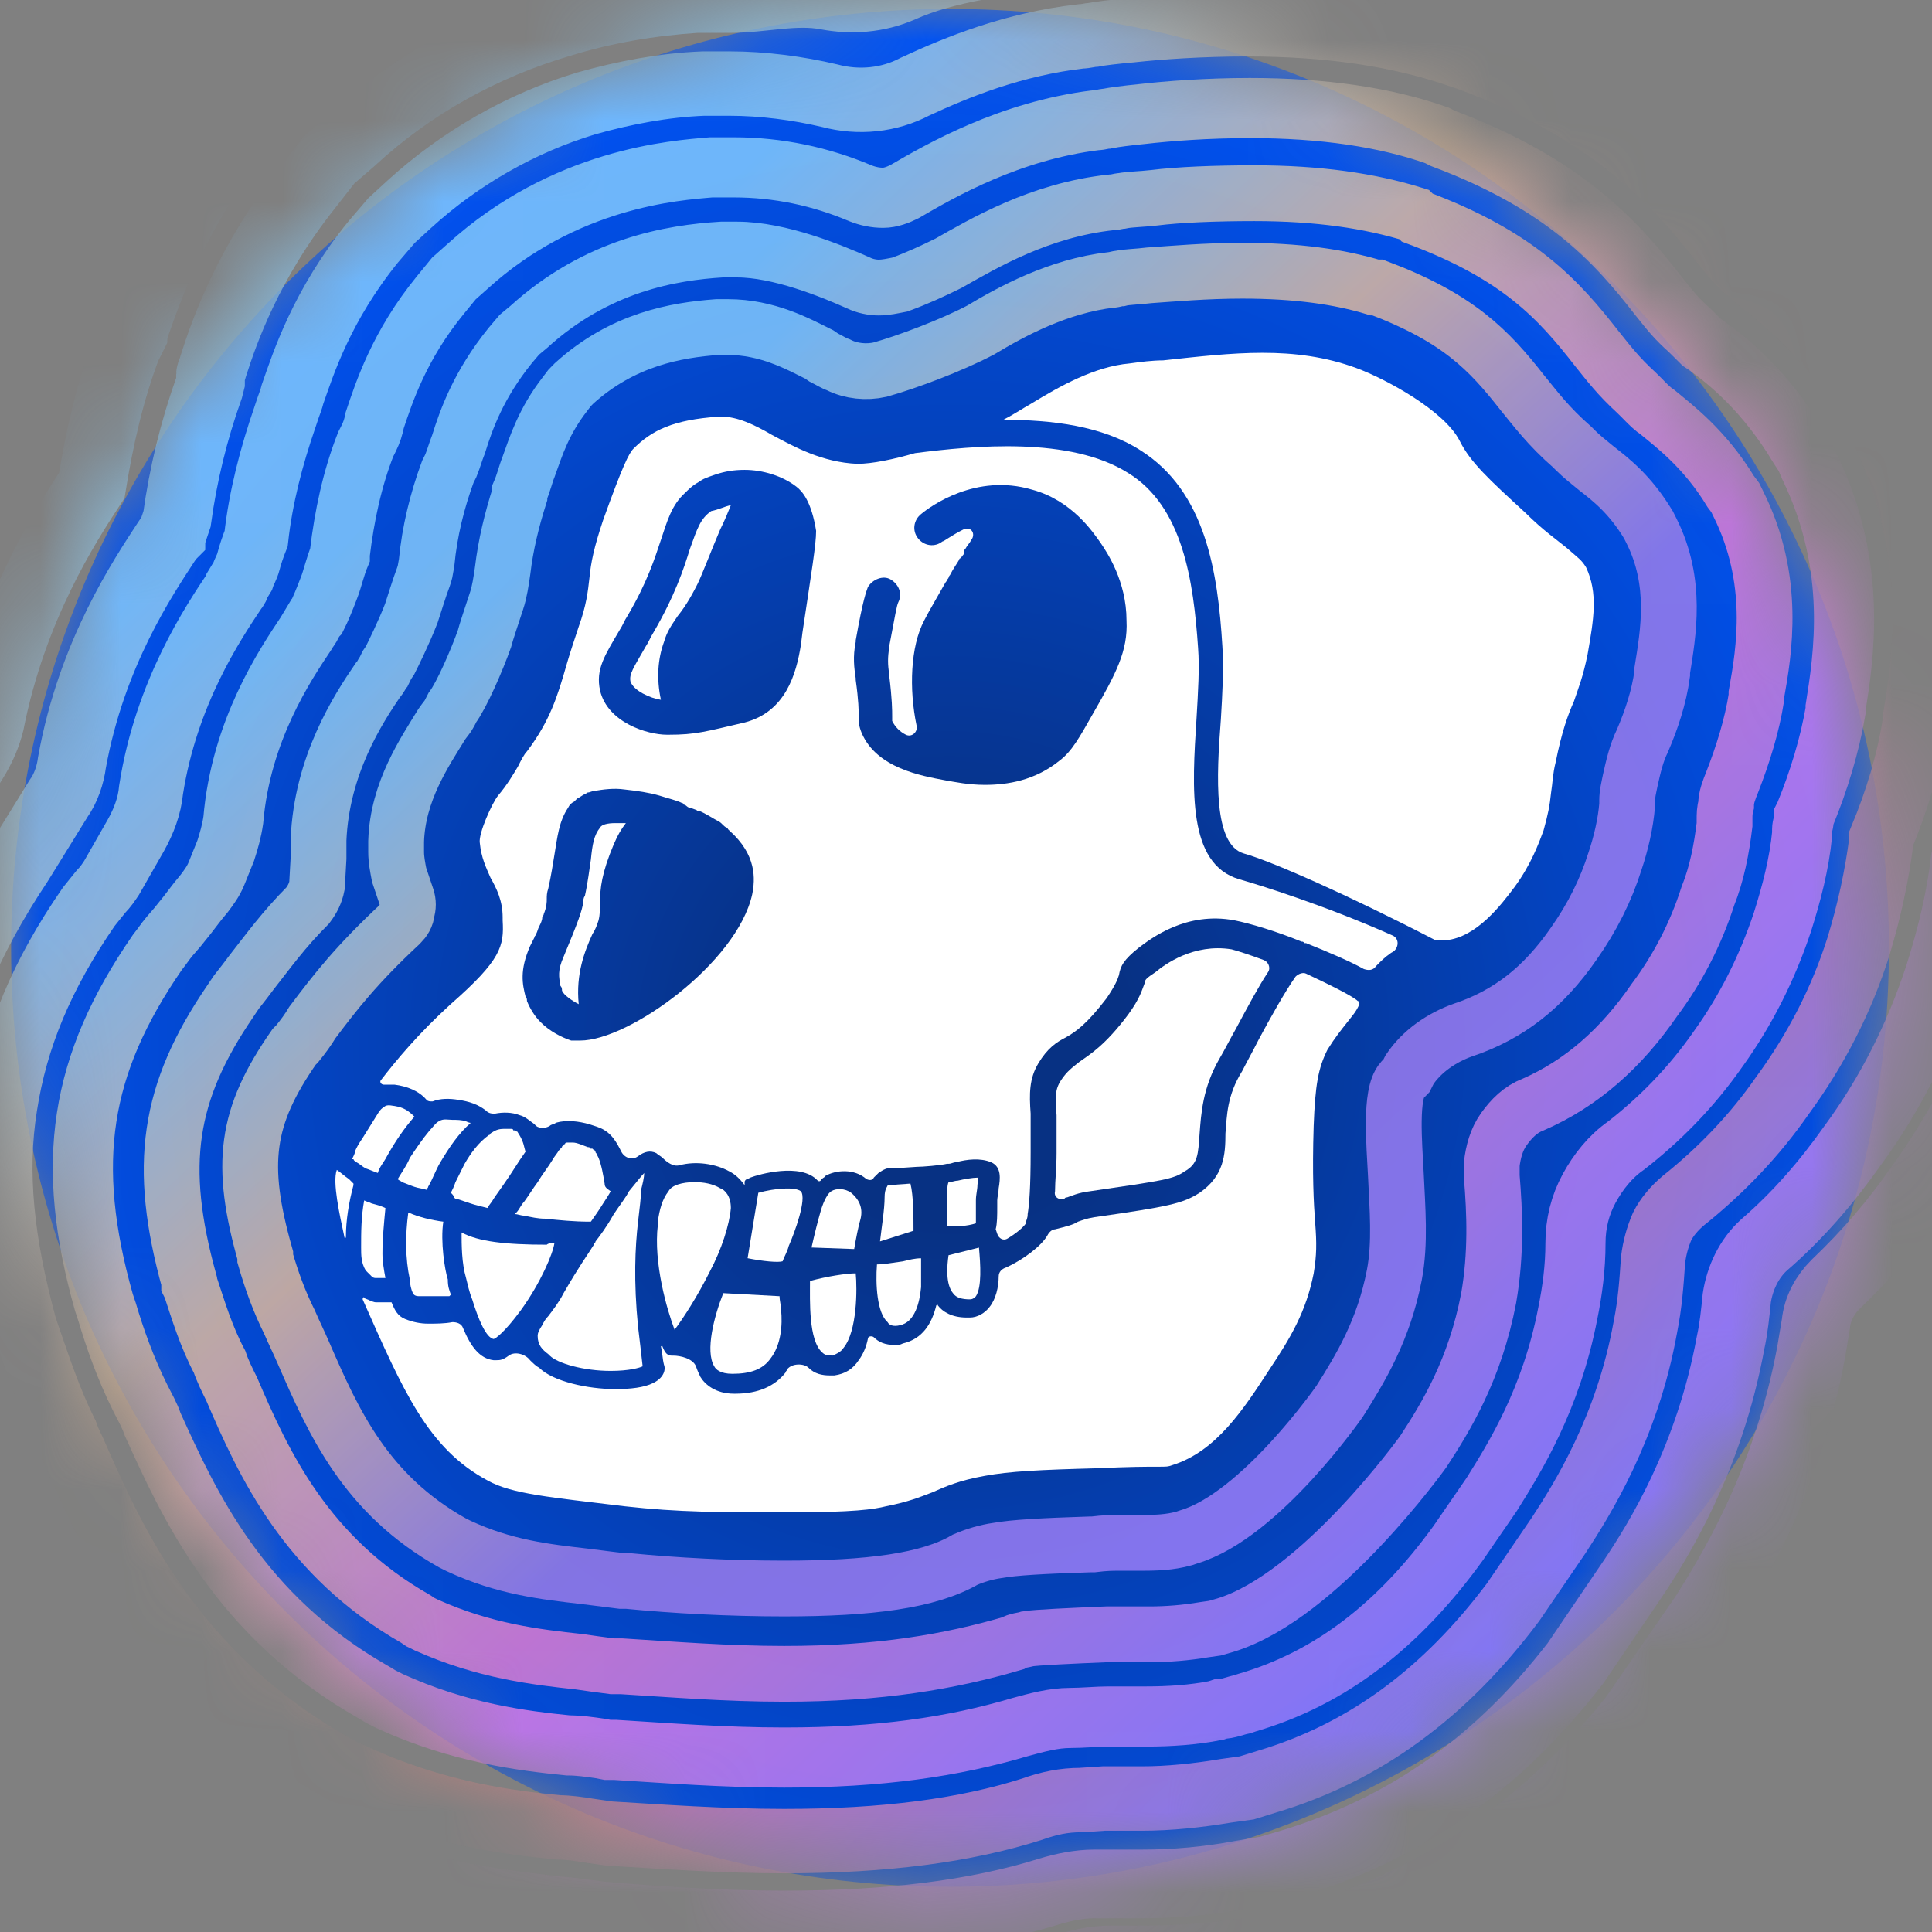 <svg width="24" height="24" viewBox="0 0 24 24" fill="none" xmlns="http://www.w3.org/2000/svg">
<rect x="0" y="0" width="24" height="24" fill="#808080" stroke="none"/>
<mask id="mask0_5892_88641" style="mask-type:alpha" maskUnits="userSpaceOnUse" x="0" y="0" width="24" height="24">
<circle cx="11.72" cy="11.72" r="11.72" fill="#D9D9D9"/>
</mask>
<g mask="url(#mask0_5892_88641)">
<path d="M11.802 0.111C18.247 0.111 23.465 5.329 23.465 11.775C23.465 18.221 18.247 23.438 11.802 23.438C5.356 23.438 0.138 18.221 0.138 11.775C0.138 5.329 5.356 0.111 11.802 0.111Z" fill="url(#paint0_radial_5892_88641)"/>
<path d="M19.722 8.126C19.665 8.409 19.609 8.542 19.552 8.712C19.476 8.882 19.401 9.09 19.325 9.468C19.287 9.619 19.287 9.732 19.268 9.846C19.25 10.016 19.231 10.111 19.174 10.318C19.117 10.47 19.023 10.734 18.815 11.018C18.645 11.245 18.342 11.642 17.964 11.68C17.926 11.68 17.851 11.68 17.832 11.68C16.735 11.112 15.79 10.697 15.45 10.602C15.072 10.489 15.11 9.657 15.166 8.938C15.185 8.617 15.204 8.296 15.185 8.031C15.129 7.105 14.977 6.103 14.165 5.593C13.692 5.29 13.068 5.215 12.463 5.215C12.577 5.158 12.69 5.082 12.822 5.007C13.163 4.799 13.597 4.553 14.032 4.515C14.165 4.496 14.316 4.477 14.448 4.477C15.318 4.383 16.074 4.288 16.849 4.572C17.208 4.704 17.945 5.101 18.134 5.479C18.267 5.744 18.493 5.952 18.947 6.368C19.174 6.594 19.344 6.708 19.457 6.802C19.609 6.935 19.646 6.954 19.703 7.048C19.854 7.37 19.798 7.691 19.722 8.126Z" fill="white"/>
<path d="M15.696 11.925C15.752 11.944 15.79 12.02 15.752 12.076C15.639 12.246 15.507 12.492 15.355 12.776C15.28 12.908 15.204 13.059 15.147 13.154C14.94 13.513 14.921 13.834 14.902 14.08C14.883 14.345 14.883 14.458 14.713 14.553C14.58 14.647 14.448 14.666 13.541 14.798C13.389 14.817 13.314 14.855 13.257 14.874C13.238 14.874 13.238 14.874 13.219 14.893C13.163 14.912 13.087 14.874 13.106 14.798C13.106 14.666 13.125 14.515 13.125 14.326V14.288C13.125 14.118 13.125 13.967 13.125 13.853C13.106 13.626 13.106 13.532 13.181 13.418C13.257 13.305 13.314 13.267 13.408 13.191C13.541 13.097 13.73 12.984 14.013 12.605C14.164 12.398 14.183 12.303 14.221 12.209C14.221 12.171 14.24 12.152 14.354 12.076C14.467 11.982 14.826 11.717 15.299 11.793C15.374 11.812 15.544 11.868 15.696 11.925Z" fill="white"/>
<path d="M12.123 16.103C12.104 16.122 12.085 16.141 12.047 16.141C11.953 16.141 11.877 16.122 11.839 16.065C11.745 15.952 11.764 15.725 11.783 15.593L12.161 15.498C12.18 15.706 12.198 15.989 12.123 16.103Z" fill="white"/>
<path d="M12.142 14.723C12.142 14.78 12.123 14.837 12.123 14.912C12.123 14.931 12.123 14.969 12.123 14.988C12.123 15.045 12.123 15.158 12.123 15.196C12.009 15.234 11.896 15.234 11.764 15.234C11.764 15.196 11.764 15.139 11.764 15.101C11.764 15.064 11.764 15.045 11.764 15.007C11.764 14.969 11.764 14.95 11.764 14.912C11.764 14.837 11.764 14.723 11.783 14.686C11.82 14.686 11.858 14.667 11.896 14.667C11.972 14.648 12.085 14.629 12.142 14.629C12.161 14.648 12.142 14.686 12.142 14.723Z" fill="white"/>
<path d="M11.442 15.99C11.424 16.179 11.367 16.425 11.178 16.463C11.102 16.482 11.045 16.463 11.027 16.425C10.894 16.311 10.875 15.952 10.894 15.707C10.97 15.707 11.083 15.688 11.216 15.669C11.291 15.65 11.367 15.631 11.442 15.631C11.442 15.725 11.442 15.858 11.442 15.99Z" fill="white"/>
<path d="M11.348 15.289L10.932 15.421C10.951 15.251 10.989 15.024 10.989 14.873C10.989 14.76 11.027 14.741 11.027 14.722C11.027 14.722 11.027 14.722 11.046 14.722L11.31 14.703C11.348 14.854 11.348 15.119 11.348 15.289Z" fill="white"/>
<path d="M10.686 15.157C10.667 15.214 10.63 15.403 10.611 15.516L10.081 15.497C10.119 15.327 10.157 15.176 10.195 15.044C10.233 14.911 10.289 14.817 10.327 14.798C10.384 14.76 10.497 14.76 10.573 14.817C10.686 14.911 10.724 15.025 10.686 15.157Z" fill="white"/>
<path d="M10.478 16.745C10.441 16.801 10.384 16.82 10.346 16.839C10.289 16.839 10.252 16.839 10.214 16.801C10.043 16.65 10.062 16.159 10.062 15.913C10.27 15.856 10.516 15.818 10.63 15.818C10.649 16.007 10.649 16.537 10.478 16.745Z" fill="white"/>
<path d="M9.798 15.478C9.779 15.554 9.741 15.611 9.722 15.668C9.666 15.686 9.476 15.668 9.287 15.63L9.42 14.817C9.628 14.76 9.873 14.741 9.949 14.798C10.025 14.892 9.873 15.308 9.798 15.478Z" fill="white"/>
<path d="M9.571 16.877C9.476 17.01 9.325 17.066 9.098 17.066C8.947 17.066 8.89 17.01 8.872 16.972C8.758 16.783 8.872 16.348 8.985 16.064L9.684 16.102C9.684 16.159 9.703 16.216 9.703 16.272C9.722 16.461 9.703 16.707 9.571 16.877Z" fill="white"/>
<path d="M15.393 10.922C14.751 10.733 14.807 9.807 14.864 8.919C14.883 8.597 14.902 8.295 14.883 8.049C14.826 7.217 14.694 6.291 14.013 5.875C13.295 5.422 12.104 5.535 11.367 5.629C11.102 5.705 10.838 5.762 10.649 5.762C10.214 5.743 9.873 5.554 9.59 5.403C9.363 5.27 9.155 5.176 8.966 5.176C8.947 5.176 8.947 5.176 8.928 5.176C8.361 5.214 8.097 5.346 7.87 5.573C7.813 5.629 7.737 5.781 7.492 6.461C7.378 6.801 7.34 6.99 7.322 7.18C7.303 7.35 7.284 7.52 7.189 7.784C7.132 7.955 7.076 8.125 7.038 8.257C6.925 8.654 6.83 8.956 6.546 9.334C6.509 9.372 6.471 9.448 6.433 9.524C6.376 9.618 6.301 9.75 6.187 9.883C6.112 9.977 5.942 10.355 5.96 10.469C5.979 10.658 6.036 10.771 6.093 10.903C6.168 11.036 6.244 11.187 6.244 11.395V11.433C6.263 11.754 6.225 11.924 5.601 12.472C5.204 12.832 4.921 13.172 4.732 13.418C4.713 13.437 4.732 13.474 4.77 13.474H4.788C4.807 13.474 4.807 13.474 4.826 13.474C4.845 13.474 4.845 13.474 4.864 13.474C4.883 13.474 4.883 13.474 4.902 13.474C5.053 13.493 5.204 13.55 5.299 13.663C5.318 13.682 5.337 13.682 5.374 13.682C5.469 13.644 5.582 13.644 5.696 13.663C5.828 13.682 5.942 13.72 6.036 13.796C6.074 13.834 6.112 13.834 6.15 13.834C6.244 13.815 6.357 13.815 6.452 13.852C6.528 13.871 6.584 13.928 6.641 13.966C6.679 14.023 6.773 14.023 6.83 13.985C6.849 13.966 6.887 13.966 6.906 13.947C7.038 13.909 7.189 13.928 7.322 13.966C7.378 13.985 7.454 14.004 7.511 14.041C7.605 14.098 7.662 14.193 7.718 14.306C7.756 14.382 7.851 14.419 7.926 14.363C8.002 14.306 8.078 14.287 8.153 14.325C8.172 14.344 8.21 14.363 8.229 14.382C8.286 14.438 8.361 14.495 8.437 14.476C8.645 14.419 8.89 14.457 9.061 14.552C9.136 14.59 9.193 14.646 9.25 14.722V14.684C9.25 14.665 9.269 14.646 9.287 14.646L9.325 14.627C9.42 14.59 9.949 14.438 10.157 14.665C10.157 14.665 10.176 14.684 10.195 14.665C10.214 14.627 10.252 14.627 10.252 14.608C10.384 14.533 10.611 14.514 10.762 14.646C10.8 14.665 10.838 14.665 10.856 14.627C10.875 14.608 10.894 14.59 10.913 14.571C10.97 14.533 11.027 14.495 11.102 14.514L11.386 14.495C11.461 14.495 11.688 14.476 11.764 14.457H11.783C11.82 14.457 11.839 14.438 11.877 14.438C12.009 14.401 12.18 14.382 12.312 14.438C12.444 14.495 12.425 14.646 12.406 14.76C12.406 14.816 12.388 14.873 12.388 14.911C12.388 14.93 12.388 14.968 12.388 14.987C12.388 15.1 12.388 15.194 12.369 15.27L12.388 15.327C12.406 15.383 12.463 15.421 12.52 15.383C12.614 15.327 12.709 15.251 12.747 15.194C12.747 15.194 12.747 15.194 12.747 15.176C12.747 15.157 12.766 15.138 12.766 15.081C12.785 14.968 12.803 14.76 12.803 14.306C12.803 14.287 12.803 14.268 12.803 14.249C12.803 14.079 12.803 13.947 12.803 13.834C12.785 13.588 12.785 13.399 12.898 13.21C13.011 13.021 13.125 12.945 13.238 12.888C13.371 12.813 13.503 12.718 13.749 12.397C13.862 12.227 13.881 12.17 13.9 12.113C13.919 12 13.957 11.924 14.146 11.773C14.297 11.66 14.732 11.319 15.336 11.433C15.525 11.471 15.847 11.565 16.168 11.697C16.187 11.697 16.187 11.697 16.206 11.716H16.225C16.509 11.83 16.773 11.943 16.943 12.038C17 12.057 17.057 12.057 17.095 12C17.151 11.943 17.208 11.886 17.265 11.849C17.284 11.83 17.302 11.83 17.321 11.811C17.378 11.754 17.378 11.66 17.302 11.622C16.452 11.244 15.658 10.998 15.393 10.922ZM9.344 11.111C9.155 11.962 7.813 12.926 7.208 12.926H7.189C7.17 12.926 7.17 12.926 7.151 12.926C7.132 12.926 7.132 12.926 7.114 12.926H7.095C6.981 12.888 6.83 12.813 6.717 12.699C6.641 12.624 6.584 12.529 6.546 12.435C6.546 12.416 6.546 12.397 6.528 12.378C6.49 12.227 6.452 12.057 6.584 11.754C6.603 11.716 6.622 11.678 6.641 11.641C6.641 11.622 6.66 11.622 6.66 11.603C6.679 11.565 6.679 11.546 6.698 11.508C6.717 11.471 6.736 11.433 6.736 11.395C6.736 11.376 6.754 11.376 6.754 11.357C6.792 11.263 6.792 11.206 6.792 11.168C6.792 11.13 6.792 11.092 6.811 11.036C6.849 10.866 6.868 10.733 6.887 10.62C6.925 10.393 6.943 10.204 7.057 10.034C7.076 9.996 7.095 9.977 7.132 9.958L7.151 9.939L7.17 9.92C7.208 9.902 7.227 9.883 7.265 9.864C7.284 9.864 7.284 9.845 7.303 9.845C7.322 9.845 7.359 9.826 7.378 9.826C7.492 9.807 7.624 9.788 7.756 9.807C7.926 9.826 8.059 9.845 8.191 9.883C8.304 9.92 8.399 9.939 8.475 9.977C8.475 9.977 8.494 9.977 8.494 9.996C8.512 9.996 8.531 10.015 8.531 10.015C8.55 10.034 8.569 10.034 8.588 10.034C8.607 10.053 8.645 10.053 8.664 10.072H8.683C8.777 10.11 8.853 10.166 8.928 10.204C8.966 10.223 8.985 10.261 9.023 10.28C9.042 10.28 9.042 10.299 9.042 10.299L9.061 10.318C9.401 10.62 9.382 10.922 9.344 11.111ZM9.968 7.86L9.949 8.011C9.892 8.37 9.76 8.843 9.25 8.975C8.758 9.089 8.645 9.127 8.304 9.127H8.286C8.04 9.127 7.548 8.975 7.454 8.578C7.397 8.314 7.511 8.144 7.7 7.822C7.737 7.766 7.756 7.709 7.794 7.652C8.04 7.236 8.134 6.934 8.21 6.707C8.286 6.48 8.342 6.272 8.512 6.121C8.55 6.083 8.588 6.045 8.645 6.008C8.683 5.989 8.701 5.97 8.739 5.951C8.777 5.932 8.834 5.913 8.89 5.894C9.004 5.856 9.117 5.837 9.25 5.837C9.476 5.837 9.722 5.913 9.892 6.045C9.968 6.102 10.081 6.234 10.138 6.594C10.138 6.764 10.081 7.104 9.968 7.86ZM13.579 8.862C13.408 9.164 13.314 9.334 13.163 9.448C12.86 9.694 12.52 9.75 12.236 9.75C12.028 9.75 11.858 9.713 11.745 9.694C11.442 9.637 10.894 9.542 10.705 9.108C10.667 9.013 10.667 8.975 10.667 8.9C10.667 8.824 10.667 8.711 10.63 8.446V8.427C10.611 8.295 10.592 8.162 10.63 7.973V7.955C10.724 7.425 10.762 7.35 10.781 7.293C10.838 7.198 10.97 7.142 11.064 7.198C11.159 7.255 11.216 7.369 11.159 7.482C11.14 7.52 11.121 7.633 11.046 8.03V8.049C11.027 8.162 11.027 8.257 11.046 8.37V8.389C11.083 8.692 11.083 8.824 11.083 8.9C11.083 8.919 11.083 8.919 11.083 8.938C11.083 8.938 11.083 8.938 11.083 8.956C11.121 9.032 11.178 9.089 11.253 9.127C11.329 9.164 11.405 9.089 11.386 9.013C11.291 8.559 11.31 8.03 11.48 7.709C11.537 7.595 11.65 7.406 11.745 7.236C11.764 7.217 11.764 7.198 11.783 7.18C11.783 7.161 11.802 7.142 11.802 7.142C11.839 7.066 11.896 6.99 11.915 6.953C11.915 6.953 11.915 6.934 11.934 6.934C11.934 6.934 11.934 6.915 11.953 6.915C11.953 6.896 11.972 6.896 11.972 6.877C11.972 6.877 11.972 6.877 11.972 6.858V6.839L11.991 6.82C12.009 6.783 12.047 6.745 12.066 6.707C12.123 6.631 12.066 6.537 11.972 6.575C11.82 6.65 11.726 6.726 11.707 6.726C11.613 6.801 11.48 6.783 11.405 6.688C11.329 6.594 11.348 6.461 11.442 6.386C11.556 6.291 12.123 5.875 12.822 6.083C13.314 6.215 13.579 6.612 13.673 6.745C13.749 6.858 13.994 7.217 13.994 7.709C14.013 8.087 13.862 8.37 13.579 8.862Z" fill="white"/>
<path d="M9.08 6.273C9.042 6.368 9.004 6.462 8.947 6.576C8.834 6.841 8.72 7.143 8.664 7.256C8.569 7.445 8.494 7.559 8.418 7.653C8.342 7.767 8.286 7.842 8.248 7.975C8.172 8.183 8.153 8.428 8.21 8.693C8.078 8.674 7.87 8.58 7.832 8.466C7.813 8.372 7.87 8.296 8.021 8.031C8.059 7.975 8.078 7.918 8.115 7.861C8.38 7.408 8.494 7.067 8.569 6.822C8.664 6.557 8.701 6.444 8.834 6.349C8.928 6.33 9.004 6.292 9.08 6.273Z" fill="white"/>
<path d="M8.815 15.801C8.664 16.103 8.493 16.368 8.38 16.519C8.286 16.273 8.115 15.687 8.172 15.215C8.172 15.196 8.172 15.196 8.172 15.177C8.191 15.026 8.229 14.893 8.304 14.799C8.342 14.723 8.475 14.685 8.626 14.685C8.739 14.685 8.853 14.704 8.947 14.761C9.004 14.78 9.079 14.856 9.079 15.007C9.061 15.215 8.966 15.517 8.815 15.801Z" fill="white"/>
<path d="M16.868 12.436C16.887 12.436 16.887 12.454 16.887 12.473C16.849 12.568 16.792 12.625 16.735 12.7C16.66 12.795 16.584 12.889 16.49 13.04C16.376 13.267 16.338 13.475 16.319 13.986C16.3 14.591 16.319 14.95 16.338 15.195C16.357 15.441 16.357 15.592 16.319 15.819C16.225 16.292 16.036 16.613 15.771 17.01C15.45 17.502 15.11 18.031 14.561 18.201C14.505 18.22 14.505 18.22 14.372 18.22C14.24 18.22 14.032 18.22 13.635 18.239C12.917 18.258 12.539 18.277 12.236 18.333C11.915 18.39 11.745 18.466 11.575 18.541C11.424 18.598 11.291 18.655 11.008 18.711C10.856 18.749 10.611 18.787 9.798 18.787C8.947 18.787 8.437 18.787 7.756 18.711C6.83 18.598 6.357 18.56 6.055 18.39C5.318 17.993 5.015 17.294 4.505 16.141C4.505 16.122 4.524 16.103 4.524 16.122C4.543 16.141 4.581 16.141 4.599 16.16C4.618 16.16 4.637 16.178 4.675 16.178C4.713 16.178 4.77 16.178 4.826 16.178H4.845H4.864C4.902 16.273 4.94 16.349 5.034 16.386C5.129 16.424 5.223 16.443 5.318 16.443C5.412 16.443 5.526 16.443 5.62 16.424C5.677 16.424 5.734 16.443 5.753 16.5C5.847 16.727 5.96 16.878 6.131 16.897C6.131 16.897 6.149 16.897 6.168 16.897C6.206 16.897 6.244 16.897 6.32 16.84C6.395 16.783 6.528 16.821 6.584 16.897C6.622 16.934 6.66 16.972 6.698 16.991C6.868 17.161 7.303 17.256 7.643 17.256C7.832 17.256 8.002 17.237 8.115 17.18C8.267 17.105 8.267 16.991 8.248 16.953C8.229 16.878 8.229 16.802 8.21 16.727C8.21 16.727 8.229 16.708 8.229 16.727C8.248 16.764 8.267 16.84 8.342 16.84H8.361C8.456 16.84 8.607 16.878 8.645 16.972C8.664 17.029 8.683 17.067 8.701 17.105C8.758 17.199 8.89 17.313 9.117 17.313H9.136C9.42 17.313 9.628 17.218 9.76 17.048C9.76 17.029 9.779 17.029 9.779 17.01C9.836 16.934 9.987 16.934 10.044 16.991C10.119 17.067 10.214 17.086 10.308 17.086C10.327 17.086 10.346 17.086 10.365 17.086C10.497 17.067 10.592 17.01 10.667 16.897C10.724 16.821 10.762 16.727 10.781 16.632C10.781 16.594 10.838 16.594 10.856 16.613C10.913 16.67 10.989 16.708 11.121 16.708C11.159 16.708 11.178 16.708 11.216 16.689C11.461 16.632 11.575 16.443 11.631 16.216C11.631 16.216 11.65 16.197 11.65 16.216C11.707 16.292 11.82 16.367 12.009 16.367C12.028 16.367 12.028 16.367 12.047 16.367C12.142 16.367 12.236 16.311 12.293 16.235C12.369 16.141 12.406 15.989 12.406 15.857C12.406 15.8 12.444 15.762 12.501 15.744C12.709 15.649 12.936 15.479 13.011 15.347C13.03 15.309 13.068 15.271 13.106 15.271C13.257 15.233 13.333 15.214 13.389 15.177C13.446 15.158 13.484 15.139 13.597 15.12C14.524 14.988 14.694 14.95 14.902 14.817C15.204 14.609 15.223 14.345 15.223 14.08C15.242 13.853 15.242 13.608 15.431 13.305C15.488 13.192 15.563 13.059 15.639 12.908C15.771 12.662 15.96 12.322 16.093 12.133C16.13 12.095 16.187 12.076 16.225 12.095C16.546 12.246 16.811 12.379 16.868 12.436Z" fill="white"/>
<path d="M7.926 15.177C7.889 15.498 7.87 15.914 7.926 16.482C7.945 16.633 7.964 16.803 7.983 16.973C7.945 16.992 7.813 17.03 7.586 17.03C7.246 17.03 6.925 16.935 6.83 16.841L6.811 16.822C6.735 16.765 6.679 16.708 6.679 16.595C6.679 16.557 6.698 16.519 6.735 16.463C6.754 16.425 6.773 16.387 6.811 16.349C6.868 16.274 6.943 16.179 7 16.066C7.208 15.707 7.284 15.612 7.378 15.461C7.378 15.442 7.397 15.442 7.397 15.423C7.454 15.347 7.529 15.253 7.624 15.083C7.7 14.969 7.775 14.875 7.813 14.799C7.907 14.686 7.964 14.61 8.002 14.572C8.002 14.629 7.983 14.705 7.964 14.78C7.964 14.875 7.945 15.007 7.926 15.177Z" fill="white"/>
<path d="M7.775 10.225C7.718 10.3 7.681 10.357 7.624 10.489C7.473 10.848 7.454 11.037 7.454 11.208C7.454 11.283 7.454 11.359 7.435 11.434C7.416 11.491 7.397 11.548 7.359 11.604C7.265 11.812 7.151 12.096 7.189 12.474C7.114 12.436 7 12.361 6.981 12.304C6.981 12.285 6.981 12.266 6.962 12.247C6.943 12.134 6.925 12.058 7 11.888C7.189 11.434 7.227 11.321 7.246 11.208C7.246 11.189 7.246 11.151 7.265 11.132C7.303 10.962 7.322 10.792 7.34 10.678C7.359 10.489 7.378 10.376 7.454 10.281C7.473 10.243 7.548 10.225 7.643 10.225C7.681 10.225 7.718 10.225 7.775 10.225C7.775 10.225 7.756 10.225 7.775 10.225Z" fill="white"/>
<path d="M7.511 14.704C7.492 14.59 7.473 14.477 7.435 14.382L7.416 14.345C7.416 14.326 7.397 14.326 7.397 14.307C7.397 14.307 7.397 14.288 7.378 14.288L7.359 14.269C7.359 14.269 7.359 14.269 7.34 14.269C7.34 14.269 7.321 14.269 7.321 14.25C7.321 14.25 7.321 14.25 7.303 14.25C7.246 14.231 7.17 14.193 7.114 14.193H7.095H7.076C7.076 14.193 7.076 14.193 7.057 14.193C7.038 14.193 7.019 14.193 7.019 14.212C7.019 14.212 7 14.212 7 14.231C7 14.231 6.981 14.231 6.981 14.25L6.962 14.269C6.962 14.269 6.962 14.288 6.943 14.288C6.925 14.326 6.887 14.364 6.868 14.401C6.811 14.496 6.735 14.59 6.679 14.685C6.622 14.761 6.565 14.855 6.509 14.931C6.471 14.968 6.452 15.025 6.414 15.063L6.395 15.082C6.433 15.082 6.471 15.101 6.509 15.101C6.603 15.12 6.679 15.139 6.773 15.139C6.943 15.157 7.132 15.176 7.321 15.176H7.34C7.378 15.12 7.435 15.044 7.492 14.95C7.529 14.893 7.567 14.836 7.586 14.798C7.529 14.761 7.511 14.742 7.511 14.704Z" fill="white"/>
<path d="M6.887 15.443C6.868 15.575 6.717 15.934 6.471 16.275C6.263 16.558 6.149 16.634 6.131 16.634C6.036 16.615 5.942 16.388 5.866 16.142C5.828 16.048 5.809 15.953 5.79 15.878C5.734 15.689 5.734 15.462 5.734 15.31C5.942 15.424 6.282 15.462 6.792 15.462C6.811 15.443 6.849 15.443 6.887 15.443Z" fill="white"/>
<path d="M6.528 14.307C6.528 14.326 6.528 14.326 6.528 14.307C6.433 14.439 6.357 14.572 6.263 14.704C6.225 14.761 6.168 14.836 6.131 14.893C6.112 14.931 6.074 14.969 6.055 15.006C5.979 14.988 5.904 14.969 5.847 14.95C5.79 14.931 5.734 14.912 5.677 14.893C5.658 14.893 5.658 14.893 5.639 14.874C5.639 14.855 5.62 14.836 5.601 14.817C5.62 14.78 5.639 14.742 5.658 14.685C5.696 14.609 5.734 14.534 5.771 14.458C5.847 14.326 5.942 14.194 6.074 14.099C6.074 14.099 6.093 14.099 6.093 14.08C6.15 14.042 6.187 14.023 6.263 14.023C6.263 14.023 6.32 14.023 6.339 14.023C6.357 14.023 6.376 14.023 6.376 14.042H6.395C6.414 14.042 6.414 14.061 6.433 14.061C6.414 14.042 6.452 14.099 6.452 14.099C6.509 14.194 6.509 14.25 6.528 14.307Z" fill="white"/>
<path d="M5.847 13.949C5.696 14.081 5.582 14.251 5.469 14.44C5.412 14.535 5.375 14.648 5.318 14.743C5.318 14.762 5.299 14.762 5.299 14.78C5.242 14.762 5.204 14.762 5.148 14.743C5.091 14.724 5.053 14.705 4.996 14.686C4.978 14.667 4.959 14.667 4.94 14.648C4.996 14.554 5.053 14.478 5.091 14.384C5.167 14.27 5.242 14.157 5.337 14.043C5.375 14.005 5.412 13.949 5.45 13.93C5.507 13.892 5.564 13.911 5.62 13.911C5.677 13.911 5.734 13.911 5.79 13.93C5.828 13.949 5.847 13.949 5.847 13.949Z" fill="white"/>
<path d="M5.601 16.083L5.582 16.102H5.563C5.526 16.102 5.488 16.102 5.45 16.102C5.374 16.102 5.299 16.102 5.223 16.102C5.185 16.102 5.148 16.102 5.129 16.064C5.11 16.027 5.091 15.951 5.091 15.894C5.034 15.63 5.034 15.346 5.072 15.062C5.204 15.119 5.356 15.157 5.507 15.176C5.469 15.422 5.526 15.781 5.563 15.894C5.563 15.989 5.582 16.027 5.601 16.083Z" fill="white"/>
<path d="M5.148 13.871C5.015 14.022 4.902 14.193 4.807 14.363C4.77 14.438 4.713 14.495 4.694 14.571C4.637 14.552 4.599 14.533 4.543 14.514C4.505 14.495 4.467 14.457 4.429 14.438C4.429 14.438 4.392 14.419 4.392 14.4C4.392 14.4 4.392 14.4 4.373 14.4C4.392 14.363 4.41 14.325 4.41 14.306C4.429 14.249 4.467 14.193 4.505 14.136C4.562 14.041 4.637 13.928 4.694 13.833C4.713 13.796 4.751 13.758 4.788 13.739C4.826 13.72 4.883 13.739 4.902 13.739C5.015 13.758 5.072 13.796 5.148 13.871Z" fill="white"/>
<path d="M4.184 14.533C4.24 14.571 4.278 14.609 4.335 14.647C4.354 14.665 4.373 14.684 4.391 14.703C4.391 14.703 4.391 14.703 4.391 14.722C4.335 14.93 4.297 15.157 4.297 15.365C4.297 15.384 4.278 15.384 4.278 15.365C4.221 15.1 4.127 14.684 4.184 14.533Z" fill="white"/>
<path d="M4.788 15.007C4.77 15.196 4.751 15.385 4.751 15.574C4.751 15.668 4.77 15.782 4.788 15.876C4.77 15.876 4.751 15.876 4.713 15.876C4.713 15.876 4.713 15.876 4.694 15.876C4.694 15.876 4.694 15.876 4.675 15.876C4.656 15.876 4.637 15.876 4.618 15.857C4.599 15.838 4.562 15.801 4.543 15.782C4.486 15.687 4.486 15.593 4.486 15.498C4.486 15.309 4.486 15.12 4.524 14.912C4.562 14.931 4.58 14.931 4.618 14.95C4.694 14.969 4.751 14.988 4.788 15.007Z" fill="white"/>
<g opacity="0.8">
<path d="M9.741 24.801C8.89 24.801 8.078 24.744 7.397 24.687L7.208 24.668L7.019 24.649C6.943 24.631 6.83 24.631 6.717 24.612C6.055 24.536 4.845 24.404 3.503 23.78L3.295 23.685L3.106 23.572C0.535 22.135 -0.448 19.943 -0.958 18.79C-0.996 18.714 -1.034 18.619 -1.072 18.544C-1.336 18.015 -1.506 17.523 -1.639 17.088L-1.676 16.994L-1.695 16.899C-2.073 15.576 -2.168 14.423 -1.998 13.289C-1.828 12.155 -1.412 11.115 -0.675 10.018L-0.297 9.395C-0.221 9.262 -0.164 9.13 -0.126 8.979C0.157 7.542 0.819 6.521 1.14 6.03C1.235 5.444 1.367 4.858 1.575 4.31L1.613 4.234L1.651 4.158C1.651 4.139 1.669 4.121 1.669 4.083C1.821 3.648 2.161 2.627 3.03 1.55L3.352 1.153L3.692 0.85C4.543 0.075 5.563 -0.511 6.679 -0.832C7.303 -1.021 7.945 -1.135 8.588 -1.172H8.645H8.739C8.853 -1.172 8.966 -1.172 9.079 -1.172C9.476 -1.172 9.892 -1.135 10.289 -1.078C10.535 -1.04 10.8 -1.059 11.027 -1.153C11.707 -1.437 12.444 -1.626 13.181 -1.739C13.238 -1.739 13.295 -1.758 13.333 -1.758C13.446 -1.777 13.635 -1.796 13.862 -1.815C14.259 -1.853 14.845 -1.891 15.507 -1.891C16.773 -1.891 17.869 -1.72 18.852 -1.38L18.928 -1.342L19.004 -1.305C21.159 -0.492 22.255 0.642 23.049 1.663L23.087 1.72L23.2 1.814C23.919 2.382 24.523 3.062 24.996 3.837L25.147 4.083L25.279 4.329C26.338 6.484 25.998 8.468 25.866 9.224V9.262C25.771 9.81 25.639 10.359 25.431 10.869C25.355 11.379 25.242 11.871 25.072 12.344C24.788 13.194 24.372 14.007 23.843 14.744C23.54 15.179 23.2 15.576 22.803 15.954C22.671 16.086 22.576 16.256 22.558 16.445C22.539 16.559 22.52 16.672 22.501 16.786C22.198 18.449 21.461 19.602 21.177 20.056L20.289 21.341C19.212 22.684 17.926 23.572 16.376 24.045L15.998 24.158L15.601 24.234C15.129 24.309 14.675 24.347 14.202 24.347C14.146 24.347 14.07 24.347 13.994 24.347H13.957H13.881H13.786C13.616 24.347 13.427 24.385 13.257 24.442C12.255 24.649 11.121 24.801 9.741 24.801Z" stroke="url(#paint1_linear_5892_88641)" stroke-width="0.853" stroke-miterlimit="10"/>
<path d="M9.741 23.913C8.928 23.913 8.134 23.857 7.473 23.8L7.321 23.781L7.17 23.762C7.076 23.743 6.962 23.743 6.83 23.724C6.187 23.649 5.129 23.535 3.957 22.987L3.787 22.912L3.616 22.817C1.348 21.532 0.497 19.641 -0.013 18.507C-0.051 18.431 -0.089 18.318 -0.126 18.242C-0.353 17.77 -0.523 17.316 -0.637 16.9L-0.656 16.825L-0.675 16.749C-1.015 15.558 -1.09 14.556 -0.939 13.573C-0.788 12.59 -0.41 11.683 0.233 10.719L0.724 9.925C0.819 9.793 0.875 9.623 0.894 9.471C1.14 8.11 1.783 7.165 2.066 6.73L2.104 6.674L2.123 6.655C2.123 6.636 2.142 6.636 2.142 6.617C2.161 6.56 2.18 6.504 2.199 6.447C2.274 5.899 2.407 5.351 2.596 4.821L2.615 4.746V4.651C2.615 4.632 2.633 4.613 2.652 4.538C2.785 4.122 3.087 3.252 3.824 2.326L4.089 1.986L4.373 1.74C5.11 1.059 5.998 0.568 6.962 0.284C7.511 0.114 8.078 0.02 8.645 -0.018H8.701H8.777C8.872 -0.018 8.966 -0.018 9.061 -0.018C9.476 -0.018 9.873 -0.131 10.27 -0.056C10.573 0.001 10.894 -0.018 11.197 -0.15C11.745 -0.396 12.463 -0.491 13.295 -0.585C13.352 -0.585 13.408 -0.604 13.446 -0.604C13.56 -0.623 13.73 -0.642 13.938 -0.661C14.297 -0.699 14.864 -0.736 15.488 -0.736C16.641 -0.736 17.624 -0.585 18.493 -0.283L18.569 -0.264L18.645 -0.245C20.554 0.473 21.499 1.438 22.236 2.383C22.274 2.439 22.312 2.496 22.331 2.515L22.35 2.534L22.482 2.666L22.501 2.685C23.143 3.177 23.673 3.782 24.089 4.462L24.202 4.67L24.316 4.878C25.223 6.73 24.939 8.413 24.826 9.131V9.169C24.731 9.698 24.599 10.209 24.41 10.7C24.353 11.173 24.24 11.645 24.089 12.118C23.843 12.874 23.484 13.592 23.011 14.235C22.69 14.689 22.331 15.105 21.915 15.464C21.726 15.634 21.612 15.88 21.575 16.125C21.556 16.314 21.537 16.503 21.499 16.674C21.234 18.129 20.592 19.15 20.289 19.604L19.571 20.662C18.607 21.91 17.473 22.704 16.074 23.138L15.752 23.233L15.412 23.29C15.015 23.365 14.599 23.403 14.183 23.403C14.127 23.403 14.07 23.403 13.994 23.403H13.975H13.938C13.938 23.403 13.919 23.403 13.9 23.403H13.824H13.749H13.597C13.408 23.403 13.219 23.441 13.03 23.498C12.123 23.781 11.045 23.913 9.741 23.913Z" stroke="url(#paint2_linear_5892_88641)" stroke-width="0.853" stroke-miterlimit="10"/>
<path d="M9.741 22.871C8.966 22.871 8.191 22.814 7.567 22.777L7.435 22.758L7.303 22.739C7.189 22.72 7.057 22.701 6.943 22.701C6.338 22.644 5.412 22.531 4.391 22.058L4.259 22.002L4.127 21.926C2.161 20.811 1.424 19.185 0.951 18.108C0.913 18.013 0.857 17.919 0.819 17.805C0.611 17.389 0.478 16.973 0.346 16.595L0.327 16.539L0.308 16.482C0.025 15.442 -0.07 14.573 0.063 13.741C0.195 12.89 0.516 12.115 1.102 11.265L1.178 11.17L1.254 11.076C1.31 11.019 1.348 10.962 1.386 10.905L1.688 10.376C1.783 10.206 1.858 10.017 1.877 9.809C2.066 8.599 2.652 7.73 2.917 7.333C2.936 7.314 2.955 7.276 2.955 7.257L3.012 7.163C3.03 7.106 3.068 7.049 3.087 6.974C3.106 6.898 3.144 6.785 3.182 6.69C3.238 6.18 3.371 5.669 3.541 5.178L3.56 5.121L3.579 5.064C3.598 5.008 3.616 4.97 3.635 4.894C3.768 4.516 3.994 3.798 4.637 3.004L4.864 2.739L5.091 2.531C5.715 1.964 6.471 1.529 7.284 1.284C7.756 1.151 8.248 1.057 8.739 1.038H8.777H8.834C8.909 1.038 8.985 1.038 9.061 1.038C9.476 1.038 9.911 1.095 10.308 1.189C10.667 1.284 11.045 1.246 11.367 1.076C11.896 0.83 12.595 0.547 13.427 0.452C13.484 0.452 13.541 0.433 13.578 0.433C13.673 0.414 13.843 0.395 14.051 0.376C14.391 0.339 14.921 0.301 15.488 0.301C16.527 0.301 17.397 0.433 18.153 0.698L18.21 0.717L18.266 0.736C20.024 1.397 20.818 2.267 21.404 3.023C21.537 3.193 21.556 3.212 21.65 3.306L21.764 3.401L21.801 3.439C22.085 3.666 22.69 4.119 23.2 4.97L23.295 5.14L23.37 5.31C24.126 6.86 23.9 8.259 23.786 8.94V8.977C23.711 9.469 23.559 9.96 23.37 10.414V10.452C23.314 10.887 23.219 11.321 23.087 11.756C22.879 12.418 22.558 13.042 22.142 13.609C21.801 14.1 21.386 14.535 20.913 14.913C20.799 15.008 20.705 15.121 20.648 15.234C20.591 15.367 20.554 15.499 20.535 15.65C20.516 15.934 20.497 16.198 20.44 16.482C20.213 17.748 19.646 18.637 19.363 19.072L18.796 19.903C17.945 21.038 16.943 21.775 15.733 22.134L15.488 22.21L15.223 22.247C14.883 22.304 14.524 22.342 14.183 22.342C14.127 22.342 14.07 22.342 14.013 22.342H13.994H13.938C13.919 22.342 13.9 22.342 13.824 22.342H13.768H13.711L13.427 22.361C13.219 22.361 13.03 22.399 12.822 22.474C11.991 22.739 10.989 22.871 9.741 22.871Z" stroke="url(#paint3_linear_5892_88641)" stroke-width="0.8" stroke-miterlimit="10"/>
<path d="M9.741 21.833C8.985 21.833 8.267 21.776 7.643 21.738H7.548L7.454 21.72C7.322 21.701 7.189 21.682 7.057 21.682C6.49 21.625 5.715 21.53 4.845 21.134L4.732 21.077L4.637 21.02C2.974 20.075 2.35 18.695 1.896 17.693C1.858 17.58 1.802 17.485 1.745 17.372C1.556 16.994 1.424 16.616 1.329 16.294L1.31 16.238L1.291 16.181C0.8 14.442 0.989 13.232 1.953 11.833L2.01 11.758L2.066 11.682C2.123 11.606 2.199 11.531 2.255 11.455C2.35 11.342 2.426 11.228 2.539 11.096C2.596 11.02 2.652 10.945 2.69 10.85L2.804 10.567C2.841 10.453 2.879 10.321 2.898 10.188C2.993 9.073 3.541 8.26 3.806 7.863C3.824 7.826 3.862 7.788 3.862 7.769L3.919 7.674L3.938 7.655C3.976 7.58 4.032 7.448 4.089 7.296C4.127 7.202 4.165 7.032 4.221 6.899V6.88C4.278 6.408 4.373 5.954 4.543 5.519L4.562 5.482L4.581 5.444C4.618 5.368 4.637 5.311 4.656 5.217C4.77 4.877 4.959 4.291 5.469 3.667L5.639 3.459L5.809 3.308C7.019 2.211 8.38 2.117 8.834 2.079H8.872H8.928C8.985 2.079 9.061 2.079 9.117 2.079C9.666 2.079 10.195 2.192 10.686 2.4C10.781 2.438 10.875 2.457 10.97 2.457C11.064 2.457 11.159 2.419 11.235 2.381C11.688 2.117 12.539 1.625 13.616 1.493C13.673 1.493 13.711 1.474 13.749 1.474C13.843 1.455 13.994 1.436 14.183 1.417C14.505 1.38 14.996 1.342 15.525 1.342C16.433 1.342 17.208 1.455 17.851 1.682L17.888 1.701L17.926 1.72C19.439 2.287 20.081 3.005 20.61 3.686C20.762 3.875 20.818 3.95 20.988 4.102L21.064 4.177L21.14 4.253L21.197 4.291C21.461 4.48 21.934 4.858 22.35 5.557L22.425 5.671L22.482 5.803C23.087 7.051 22.898 8.185 22.803 8.79V8.827C22.728 9.262 22.595 9.697 22.425 10.113L22.406 10.151C22.406 10.151 22.406 10.17 22.406 10.188C22.406 10.226 22.387 10.264 22.387 10.302V10.359C22.35 10.737 22.255 11.096 22.142 11.455C21.953 12.022 21.688 12.551 21.348 13.024C21.007 13.515 20.61 13.912 20.195 14.234C20.006 14.366 19.854 14.555 19.741 14.763C19.628 14.971 19.571 15.198 19.571 15.444C19.571 15.746 19.533 16.03 19.476 16.313C19.268 17.391 18.815 18.109 18.531 18.563L18.115 19.168C17.378 20.188 16.527 20.85 15.488 21.152L15.431 21.171C15.336 21.19 15.261 21.228 15.166 21.228L15.11 21.247C14.826 21.304 14.524 21.323 14.24 21.323C14.183 21.323 14.146 21.323 14.089 21.323C14.07 21.323 14.032 21.323 14.013 21.323C13.994 21.323 13.938 21.323 13.843 21.323H13.805H13.768C13.635 21.323 13.446 21.341 13.295 21.341C13.087 21.341 12.879 21.398 12.671 21.455C11.839 21.701 10.932 21.833 9.741 21.833Z" stroke="url(#paint4_linear_5892_88641)" stroke-width="0.747" stroke-miterlimit="10"/>
<path d="M9.741 20.793C9.023 20.793 8.323 20.736 7.718 20.699H7.662H7.605C7.454 20.68 7.321 20.661 7.189 20.642C6.66 20.585 6.017 20.51 5.299 20.188L5.223 20.151L5.167 20.113C3.805 19.338 3.276 18.185 2.879 17.258C2.823 17.145 2.766 17.032 2.728 16.918C2.558 16.597 2.463 16.275 2.369 15.992L2.35 15.954V15.916C1.953 14.48 2.085 13.572 2.86 12.438L2.898 12.381L2.936 12.325C3.012 12.23 3.068 12.155 3.125 12.079C3.333 11.814 3.522 11.55 3.824 11.247C3.881 11.171 3.919 11.096 3.938 11.001L3.957 10.661V10.548V10.434C3.995 9.508 4.448 8.809 4.694 8.449C4.732 8.412 4.751 8.355 4.77 8.336L4.807 8.26L4.845 8.204C4.883 8.128 5.015 7.863 5.11 7.618C5.148 7.504 5.204 7.315 5.261 7.164C5.28 7.107 5.28 7.107 5.299 6.994C5.337 6.597 5.431 6.219 5.563 5.86L5.582 5.822L5.601 5.784C5.639 5.69 5.658 5.614 5.696 5.519C5.79 5.217 5.942 4.782 6.339 4.291L6.452 4.158L6.565 4.064C7.416 3.289 8.342 3.138 8.966 3.1H8.985H9.023C9.061 3.1 9.117 3.1 9.155 3.1C9.684 3.1 10.327 3.364 10.667 3.516C10.743 3.553 10.838 3.572 10.913 3.572C11.008 3.572 11.083 3.553 11.178 3.535C11.386 3.459 11.594 3.364 11.783 3.27C12.217 3.024 12.917 2.608 13.805 2.514C13.862 2.514 13.9 2.495 13.938 2.495C14.032 2.476 14.165 2.476 14.335 2.457C14.637 2.419 15.091 2.4 15.582 2.4C16.376 2.4 17.019 2.495 17.567 2.665L17.586 2.684L17.605 2.703C18.871 3.175 19.363 3.724 19.835 4.329C19.987 4.518 20.1 4.669 20.327 4.877L20.384 4.933L20.44 4.99C20.478 5.028 20.535 5.085 20.592 5.122C20.799 5.293 21.178 5.576 21.499 6.105L21.556 6.181L21.593 6.257C22.066 7.202 21.915 8.09 21.82 8.62V8.657C21.764 9.017 21.65 9.376 21.518 9.716C21.48 9.81 21.442 9.905 21.442 9.999C21.423 10.075 21.423 10.113 21.423 10.188V10.245C21.386 10.548 21.329 10.85 21.215 11.134C21.064 11.606 20.837 12.041 20.554 12.419C20.138 13.024 19.646 13.459 19.041 13.723C18.89 13.78 18.777 13.894 18.682 14.026C18.588 14.158 18.55 14.309 18.531 14.461C18.531 14.517 18.531 14.574 18.531 14.612C18.569 15.066 18.588 15.576 18.493 16.124C18.323 17.013 17.964 17.599 17.68 18.033C17.68 18.033 16.395 19.829 15.223 20.188L15.091 20.226L14.958 20.245C14.732 20.283 14.505 20.302 14.278 20.302C14.24 20.302 14.183 20.302 14.146 20.302C14.108 20.302 14.089 20.302 14.051 20.302C14.013 20.302 13.938 20.302 13.805 20.302H13.768H13.749C13.295 20.321 12.879 20.34 12.766 20.358C12.709 20.377 12.633 20.377 12.577 20.415C11.802 20.642 10.932 20.793 9.741 20.793Z" stroke="url(#paint5_linear_5892_88641)" stroke-width="0.693" stroke-miterlimit="10"/>
<path d="M9.741 19.733C9.06 19.733 8.38 19.696 7.794 19.639H7.756H7.718C7.567 19.62 7.416 19.601 7.265 19.582C6.773 19.526 6.263 19.469 5.696 19.204L5.658 19.185L5.62 19.166C4.543 18.561 4.146 17.673 3.768 16.803C3.711 16.671 3.654 16.558 3.597 16.425C3.465 16.161 3.371 15.896 3.295 15.632V15.613V15.594C2.974 14.46 3.049 13.873 3.654 13.004L3.673 12.985L3.692 12.966C3.768 12.872 3.824 12.796 3.881 12.701C4.165 12.323 4.429 11.983 4.977 11.473C5.015 11.435 5.053 11.378 5.053 11.322C5.072 11.265 5.072 11.208 5.053 11.151L4.958 10.868C4.94 10.773 4.921 10.679 4.921 10.584V10.509V10.452C4.94 9.828 5.28 9.337 5.488 8.996C5.526 8.94 5.563 8.902 5.582 8.864L5.601 8.826L5.62 8.789C5.734 8.637 5.923 8.203 6.017 7.938C6.036 7.862 6.112 7.635 6.168 7.465C6.206 7.352 6.225 7.22 6.244 7.087C6.282 6.766 6.357 6.463 6.452 6.161V6.142V6.123C6.509 5.991 6.527 5.896 6.565 5.802C6.66 5.537 6.754 5.235 7.019 4.894L7.076 4.819L7.132 4.762C7.737 4.214 8.399 4.101 8.909 4.063H8.928H8.947C8.985 4.063 9.004 4.063 9.042 4.063C9.533 4.063 9.911 4.271 10.176 4.403L10.232 4.441C10.308 4.479 10.365 4.516 10.421 4.535C10.573 4.611 10.762 4.63 10.932 4.592C11.272 4.497 11.82 4.29 12.18 4.101C12.558 3.874 13.144 3.552 13.805 3.477C13.843 3.477 13.881 3.458 13.919 3.458C13.994 3.439 14.127 3.439 14.278 3.42C14.561 3.401 14.977 3.363 15.431 3.363C16.111 3.363 16.641 3.439 17.075 3.571H17.094H17.113C18.115 3.949 18.493 4.346 18.909 4.876C19.079 5.083 19.23 5.291 19.533 5.556L19.552 5.575L19.571 5.594C19.646 5.669 19.741 5.745 19.835 5.821C20.005 5.953 20.251 6.142 20.478 6.52L20.497 6.558L20.516 6.596C20.837 7.238 20.724 7.862 20.648 8.335V8.373C20.61 8.656 20.516 8.94 20.402 9.204C20.327 9.356 20.289 9.526 20.251 9.696C20.232 9.79 20.213 9.866 20.213 9.942V9.998C20.195 10.225 20.138 10.471 20.062 10.698C19.949 11.057 19.779 11.397 19.552 11.719C19.174 12.267 18.739 12.607 18.172 12.796C17.907 12.89 17.661 13.061 17.51 13.287L17.472 13.363L17.416 13.42C17.265 13.59 17.321 14.214 17.34 14.592C17.359 15.008 17.397 15.442 17.321 15.839C17.189 16.52 16.905 16.992 16.641 17.408C16.641 17.408 15.658 18.826 14.769 19.091L14.713 19.11L14.637 19.129C14.467 19.166 14.297 19.166 14.127 19.166C14.089 19.166 14.051 19.166 14.013 19.166C13.975 19.166 13.938 19.166 13.881 19.166C13.824 19.166 13.73 19.166 13.578 19.185H13.559H13.54C12.954 19.204 12.595 19.223 12.387 19.261C12.255 19.28 12.123 19.318 11.991 19.374C11.537 19.639 10.8 19.733 9.741 19.733Z" stroke="url(#paint6_linear_5892_88641)" stroke-width="0.693" stroke-miterlimit="10"/>
</g>
</g>
<defs>
<radialGradient id="paint0_radial_5892_88641" cx="0" cy="0" r="1" gradientUnits="userSpaceOnUse" gradientTransform="translate(11.801 12.985) rotate(90) scale(13.098 13.098)">
<stop offset="0.167" stop-color="#073183"/>
<stop offset="1" stop-color="#0054F9"/>
</radialGradient>
<linearGradient id="paint1_linear_5892_88641" x1="-1.5" y1="-2.508" x2="25.22" y2="25.536" gradientUnits="userSpaceOnUse">
<stop offset="0.206" stop-color="#89D0FF"/>
<stop offset="0.398" stop-color="#EBBF9A"/>
<stop offset="0.602" stop-color="#EB8280"/>
<stop offset="0.841" stop-color="#A281FF"/>
</linearGradient>
<linearGradient id="paint2_linear_5892_88641" x1="-0.456" y1="-1.306" x2="24.176" y2="24.653" gradientUnits="userSpaceOnUse">
<stop offset="0.206" stop-color="#89D0FF"/>
<stop offset="0.398" stop-color="#EBBF9A"/>
<stop offset="0.602" stop-color="#EB80DA"/>
<stop offset="0.841" stop-color="#A281FF"/>
</linearGradient>
<linearGradient id="paint3_linear_5892_88641" x1="0.592" y1="-0.267" x2="23.136" y2="23.606" gradientUnits="userSpaceOnUse">
<stop offset="0.206" stop-color="#89D0FF"/>
<stop offset="0.398" stop-color="#EBBF9A"/>
<stop offset="0.602" stop-color="#EB8280"/>
<stop offset="0.841" stop-color="#A281FF"/>
</linearGradient>
<linearGradient id="paint4_linear_5892_88641" x1="1.639" y1="0.779" x2="22.091" y2="22.561" gradientUnits="userSpaceOnUse">
<stop offset="0.206" stop-color="#89D0FF"/>
<stop offset="0.398" stop-color="#EBBF9A"/>
<stop offset="0.602" stop-color="#EB80E7"/>
<stop offset="0.841" stop-color="#A281FF"/>
</linearGradient>
<linearGradient id="paint5_linear_5892_88641" x1="2.684" y1="1.822" x2="21.048" y2="21.511" gradientUnits="userSpaceOnUse">
<stop offset="0.206" stop-color="#89D0FF"/>
<stop offset="0.398" stop-color="#EBBF9A"/>
<stop offset="0.602" stop-color="#EB80D3"/>
<stop offset="0.841" stop-color="#A281FF"/>
</linearGradient>
<linearGradient id="paint6_linear_5892_88641" x1="3.733" y1="2.86" x2="20.007" y2="20.464" gradientUnits="userSpaceOnUse">
<stop offset="0.206" stop-color="#89D0FF"/>
<stop offset="0.398" stop-color="#EBBF9A"/>
<stop offset="0.602" stop-color="#A280EB"/>
<stop offset="0.841" stop-color="#A281FF"/>
</linearGradient>
</defs>
</svg>
